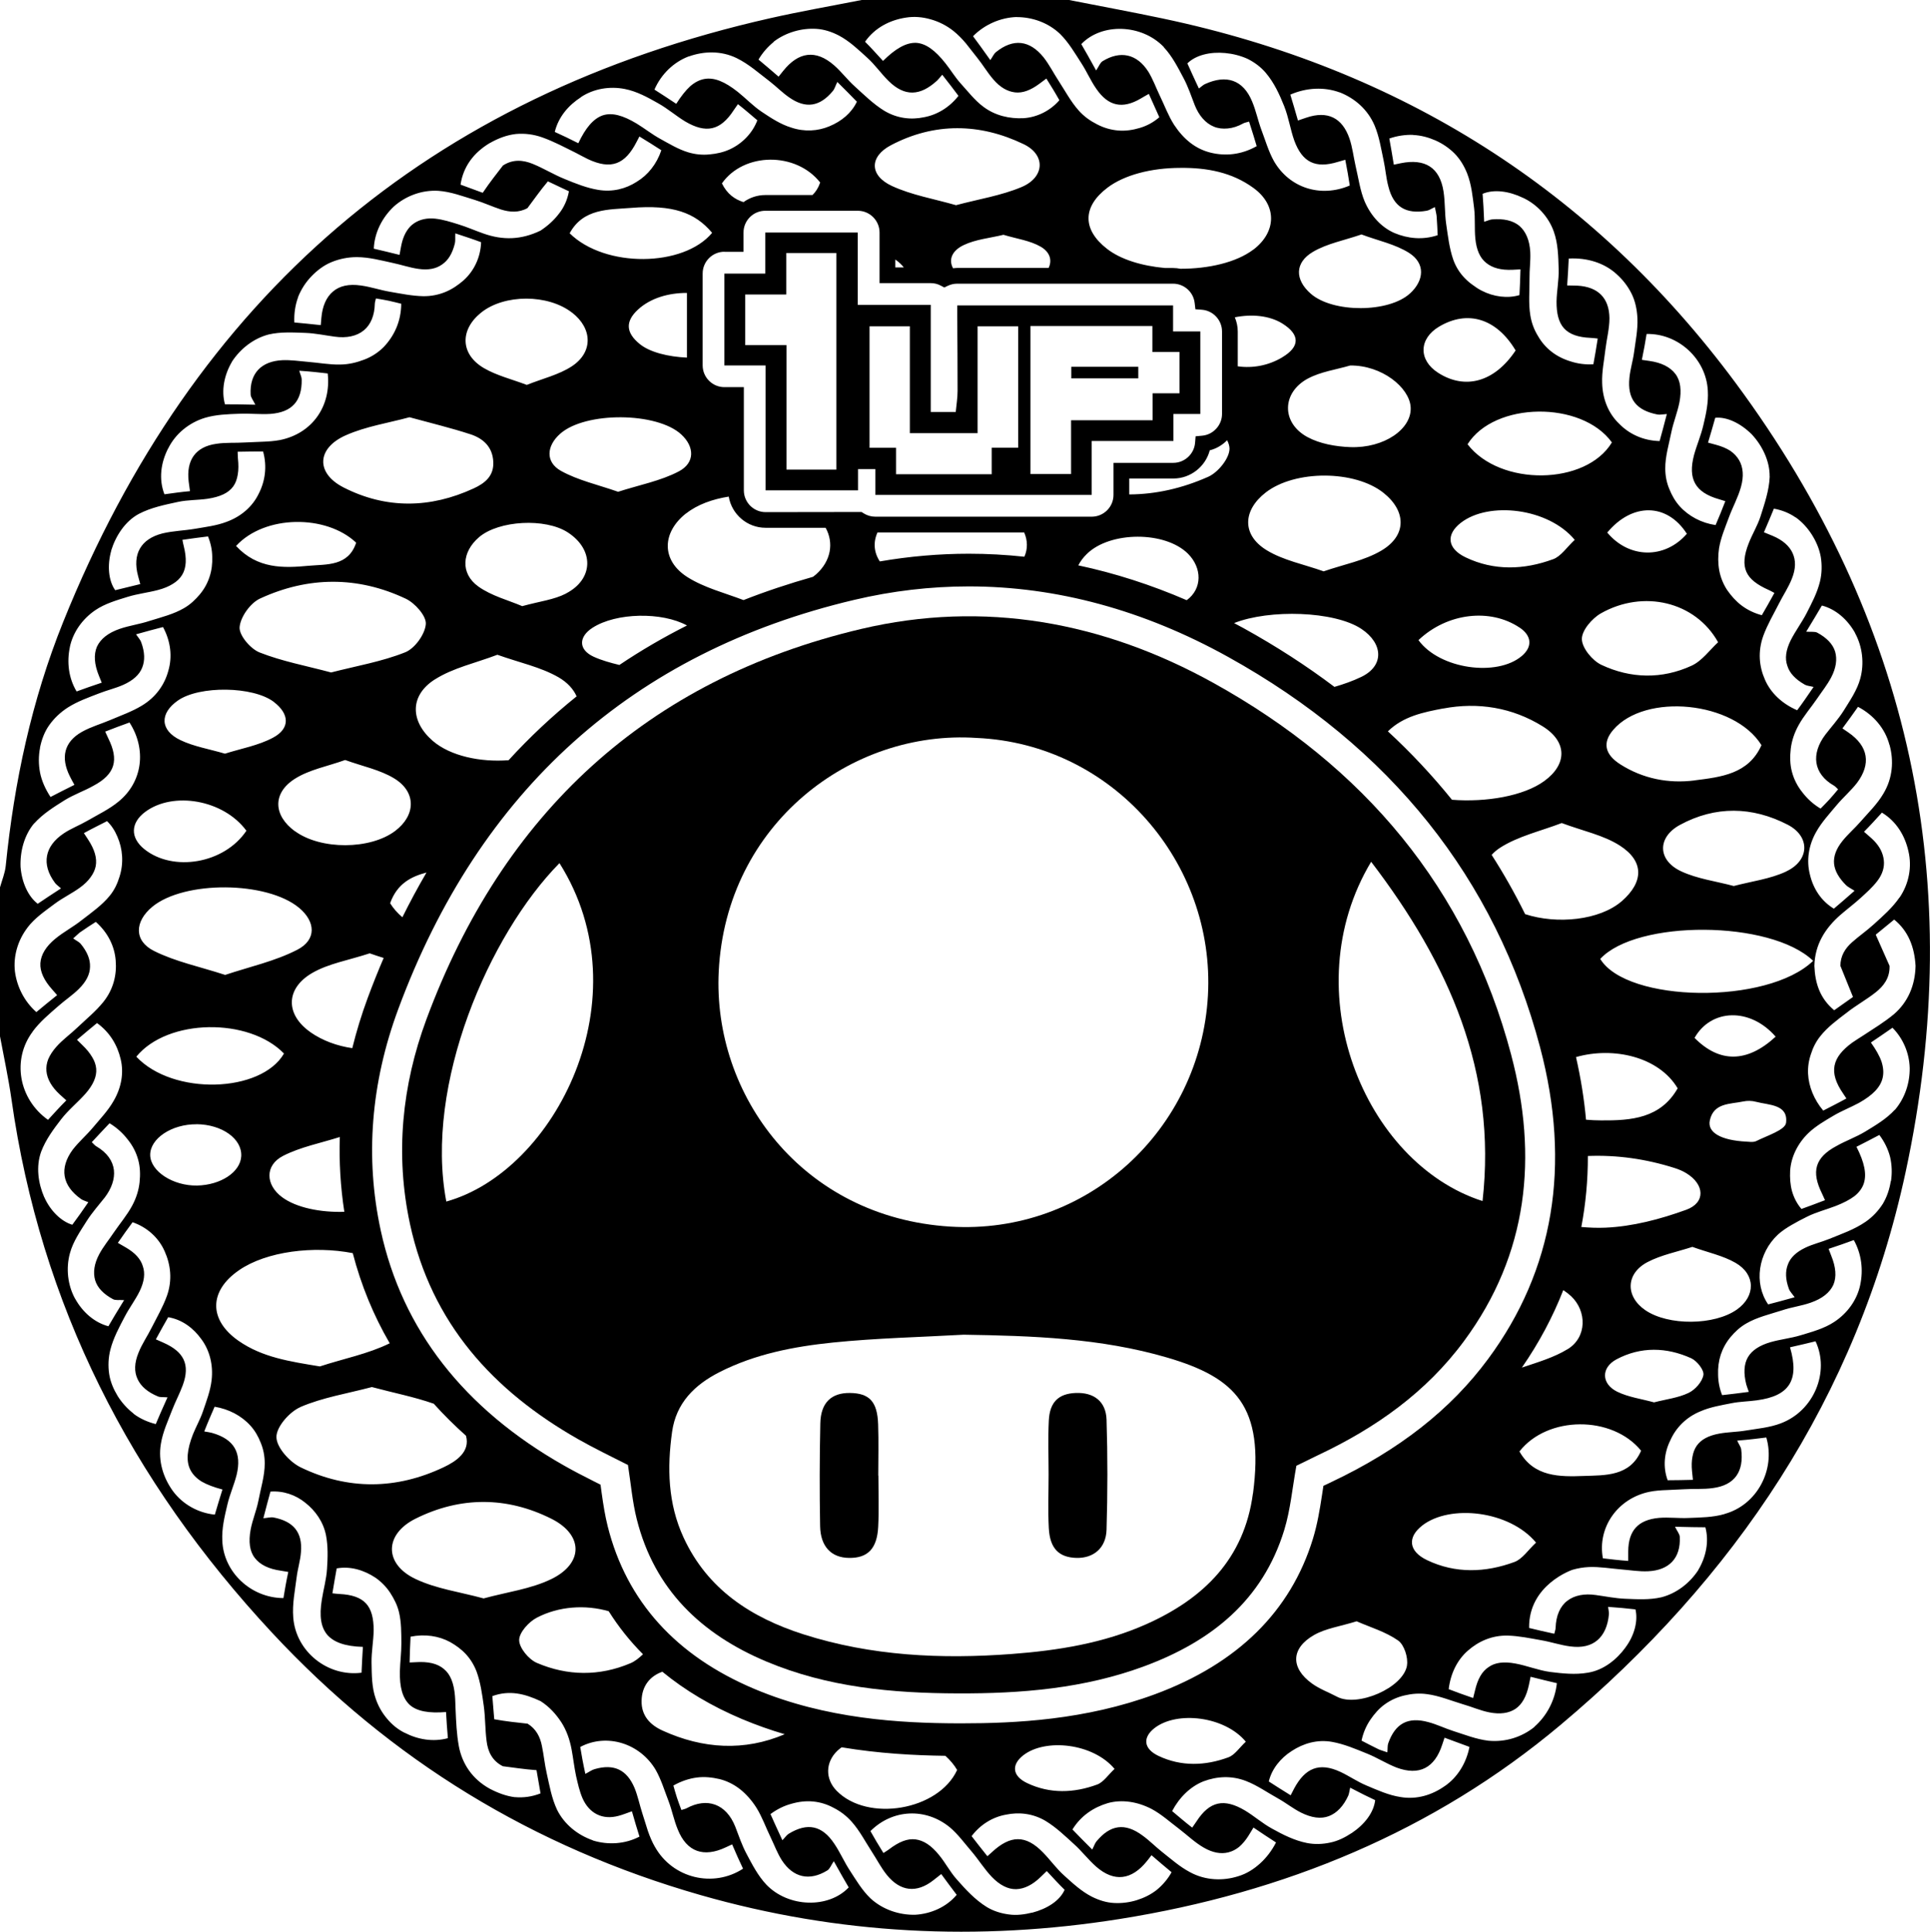 <?xml version="1.0" encoding="UTF-8"?>
<svg id="Layer_2" xmlns="http://www.w3.org/2000/svg" viewBox="0 0 283.46 283.77">
  <g id="Layer_1-2">
    <g>
      <path d="M170.84,2.73c-4.6-.97-9.23-1.82-13.84-2.73h-30.45c-4.46.88-8.94,1.66-13.37,2.66C62.98,13.99,28.46,43.7,9.28,91.36c-4.63,11.51-7.2,23.52-8.44,35.84-.11,1.07-.55,2.1-.84,3.15v21.88c.57,3.07,1.24,6.13,1.68,9.22,4.28,30.27,17.51,56.06,38.26,78.37,17.47,18.78,38.43,31.53,62.96,38.56,20.24,5.79,40.75,6.82,61.55,3.51,24.11-3.84,46.12-12.86,64.75-28.51,25.56-21.47,43.55-48.04,50.69-81.25,9.12-42.41.71-81.16-24.95-115.84-21.05-28.44-49.38-46.23-84.11-53.56ZM241.86,49.06c4.61-.1,8.75,3.66,8.97,8.35.1,1.72-.26,3.4-.66,5.06-.35,1.51-.97,2.92-1.37,4.38-.91,3.48.13,5.48,3.69,6.49.21.07.42.13.91.28-.48,1.27-.97,2.42-1.43,3.51-2.06-.3-3.94-1.29-5.26-2.75-.66-.73-1.16-1.6-1.53-2.53-.39-.92-.6-1.94-.6-3.02-.02-1.75.54-3.59.89-5.33.3-1.48.89-2.89,1.19-4.4.33-1.74.17-3.18-.6-4.18-.76-1-2.04-1.65-3.81-1.9-.28-.04-.56-.08-1.11-.16.29-1.37.5-2.6.7-3.82ZM195.52,217.72l-1.15.54-.19,1.26c-.35,2.3-.7,4.38-1.35,6.52-3.27,10.66-11.07,18.35-23.21,22.84-10.22,3.78-20.52,4.27-28.35,4.27h-.65c-8.36-.03-19.31-.63-29.76-5.03-11.57-4.86-18.83-12.9-21.6-23.89-.39-1.57-.64-3.09-.89-4.89l-.17-1.25-1.13-.57c-1.35-.68-2.79-1.42-4.25-2.25-14.7-8.34-23.74-19.96-26.9-34.52-2.32-10.71-1.45-21.65,2.57-32.51,11.92-32.21,34.45-52.44,66.97-60.12,5.57-1.32,11.23-1.98,16.83-1.98,12.88,0,25.69,3.48,38.07,10.35,23.85,13.23,39.27,32.54,45.84,57.38,4.57,17.3,2.01,32.69-7.63,45.74-5.5,7.45-13.04,13.37-23.06,18.11ZM206.65,244.65c-.57,3.31-7.29,6.16-10.26,4.6-1.23-.65-2.58-1.14-3.7-1.95-3.16-2.28-3.11-5.17.3-7.12,1.71-.98,3.81-1.26,6.26-2.02,1.97.87,4.25,1.53,6.09,2.82.89.62,1.5,2.51,1.3,3.66ZM182.97,255.85c-.94.87-1.61,1.94-2.55,2.29-3.41,1.26-6.94,1.38-10.28-.21-2.21-1.05-2.33-2.71-.58-4.08,3.29-2.56,10.3-1.76,13.42,2ZM163.69,259.85c-.94.87-1.61,1.94-2.55,2.29-3.41,1.26-6.94,1.38-10.28-.21-2.21-1.05-2.33-2.71-.58-4.08,3.29-2.56,10.3-1.76,13.42,2ZM140.57,260.01c-2.73,5.93-13.14,7.71-17.7,3.04-1.69-1.73-1.65-4.17.1-5.86.2-.19.42-.36.64-.52,5.46.91,10.66,1.19,15.24,1.25.68.62,1.28,1.31,1.73,2.09ZM106.4,36.99h2.8v-2.83c0-1.77,1.44-3.2,3.2-3.2h13.58c1.77,0,3.2,1.44,3.2,3.2v7.43h7.51c.53,0,1.03.12,1.49.37l.51.27.52-.25c.43-.2.89-.31,1.37-.31h31.7c1.62,0,2.99,1.21,3.18,2.82l.11.94.95.07c1.66.12,2.96,1.53,2.96,3.19v12.12c0,1.64-1.28,3.04-2.91,3.19l-.97.09-.08.97c-.14,1.64-1.54,2.93-3.19,2.93h-8.79v4.71c0,1.77-1.44,3.2-3.2,3.2h-31.78c-.61,0-1.2-.17-1.71-.49l-.31-.2-14.09.02c-1.77,0-3.2-1.44-3.2-3.2v-15.16h-2.85c-1.77,0-3.2-1.44-3.2-3.2v-13.49c0-1.77,1.44-3.2,3.2-3.2ZM106.02,26.95c3.22-4.6,10.88-4.67,14.44-.14-.27.79-.66,1.39-1.13,1.84h-6.92c-1.2,0-2.31.39-3.21,1.04-1.28-.4-2.41-1.19-3.17-2.75ZM150.03,27.48c-2.97,1.25-6.25,1.76-9.62,2.66-3.23-.93-6.52-1.48-9.43-2.83-3.29-1.53-3.33-4.3-.11-5.99,6.38-3.35,13.05-3.24,19.48-.14,3.26,1.57,3.1,4.86-.32,6.3ZM152.85,36.24c1.38.8,1.7,2.01,1.16,3.12h-13.42c-.21,0-.41.03-.61.05-.68-1.22-.21-2.56,1.54-3.4,1.79-.86,3.9-1.04,5.86-1.52,1.94.59,3.9.84,5.47,1.75ZM132.74,39.28h-1.25v-1.16s.03.02.04.03c.51.36.91.74,1.21,1.13ZM215.54,65.26c3.93-6.27,16.75-6.43,21.2-.27-3.81,6.33-16.43,6.49-21.2.27ZM247.75,78.41c-3.24,3.74-8.49,3.66-11.69-.18,3.68-4.43,8.79-4.35,11.69.18ZM247.66,177.71c-3.8,1.38-7.88,2.46-11.89,2.63-1.17.05-2.34,0-3.52-.1.64-3.38.97-6.86.96-10.43,4.25-.17,8.51.42,12.75,1.77.6.19,1.2.44,1.73.77,2.67,1.64,2.84,4.31-.03,5.36ZM248.88,152.46c2.43-4.29,8.16-4.5,11.91-.18-4.2,3.88-8.27,3.87-11.91.18ZM230.24,198.18c-2.03,1.24-4.41,1.93-6.72,2.71,2.52-3.64,4.54-7.44,6.08-11.38.41.27.8.57,1.15.89,2.34,2.22,2.33,6.04-.5,7.78ZM235.15,164.58c-.75,0-1.49-.04-2.21-.1-.27-3.01-.76-6.07-1.47-9.2,5.49-1.57,12.17-.05,14.93,4.59-2.51,4.4-6.79,4.75-11.25,4.71ZM223.99,134.27c-1.48-3-3.12-5.9-4.91-8.69.33-.37.73-.72,1.22-1.04,2.65-1.71,5.94-2.44,9.07-3.64,3.13,1.17,6.14,1.77,8.55,3.32,3.59,2.31,3.48,5.36.28,8.15-3.26,2.83-9.54,3.44-14.21,1.91ZM194.41,83.93c-2.91-1.04-5.93-1.61-8.38-3.11-3.66-2.24-3.52-5.84-.14-8.47,4.3-3.34,13.11-3.31,17.32.06,3.36,2.69,3.41,6.26-.33,8.47-2.48,1.47-5.5,2.02-8.48,3.05ZM199.94,99.43c-1.26.61-2.58,1.07-3.95,1.47-4.11-3.1-8.55-5.97-13.3-8.6-.48-.26-.96-.51-1.44-.77,5.18-2.06,14.76-1.78,18.71.86,3.18,2.13,3.38,5.4-.02,7.04ZM211.96,104.08c5.12-.97,10.15-.16,14.62,2.62,3.63,2.26,3.61,5.57.23,8.03-3.03,2.21-8.54,3.14-13.56,2.75-2.86-3.54-5.99-6.89-9.41-10.05,2.28-2.23,5.25-2.81,8.12-3.36ZM228.09,82.15c-4.26,1.57-8.66,1.72-12.82-.27-2.75-1.31-2.91-3.38-.72-5.08,4.1-3.19,12.84-2.19,16.73,2.5-1.17,1.09-2.01,2.42-3.18,2.85ZM211.2,54.75c-2.89-1.86-2.82-5,.16-6.77,4.17-2.48,8.42-1.23,11.24,3.5-3.1,4.66-7.43,5.83-11.4,3.27ZM223.19,92.19c1.78,1.2,1.91,2.81.33,4.16-3.64,3.11-12.09,1.95-15.19-2.32,4.24-4.02,10.55-4.72,14.85-1.84ZM207.09,43.1c-3.1,2.86-11.32,2.89-14.57.05-2.35-2.05-2.4-4.57.34-6.17,2.07-1.21,4.57-1.67,7.1-2.54,2.46.92,4.97,1.43,6.99,2.71,2.4,1.53,2.25,4.01.14,5.96ZM192.11,55.6c1.87-1,4.12-1.3,6.19-1.91,4.68-.05,8.67,3.24,8.88,6.07.25,3.23-3.89,6.11-8.88,5.92-2.13-.08-4.46-.49-6.3-1.49-3.83-2.1-3.75-6.52.1-8.59ZM188.31,52.5c-2.04,1.21-4.34,1.62-6.52,1.31v-5.11c0-.74-.16-1.44-.43-2.09,2.54-.51,5.13-.24,6.99.92,2.61,1.63,2.6,3.41-.05,4.97ZM184.07,36.67c-2.5,1.89-6.6,2.82-10.71,2.81-.35-.07-.7-.11-1.07-.11h-1.18c-3.36-.3-6.52-1.24-8.55-2.84-3.61-2.82-3.58-6.17.08-8.95,2.43-1.85,6.38-2.92,10.74-2.92,3.86-.04,7.56.64,10.73,2.96,3.47,2.53,3.4,6.45-.04,9.06ZM165.85,72.61v-2.32h6.49c2.53,0,4.72-1.76,5.34-4.14.99-.25,1.86-.78,2.55-1.48.22.43.35.86.35,1.24-.01,1.42-1.67,3.47-3.11,4.12-3.84,1.71-7.72,2.58-11.6,2.6ZM174.3,88.17c-5.25-2.27-10.57-3.98-15.93-5.12.29-.57.7-1.13,1.24-1.66,3.41-3.38,11.53-3.4,14.88-.04,2.05,2.06,2.13,5.11-.2,6.82ZM150.45,81.78c-2.71-.29-5.43-.44-8.15-.44-4.35,0-8.73.38-13.08,1.13-.88-1.33-.99-2.84-.34-4.26h21.54c.52,1.18.54,2.43.03,3.57ZM45.61,151.63c-3.73-2.6-3.69-6.45.29-8.73,2.37-1.36,5.25-1.83,8.4-2.86.67.24,1.35.46,2.05.68-.82,1.91-1.6,3.86-2.34,5.86-.91,2.46-1.66,4.92-2.27,7.39-2.21-.32-4.34-1.09-6.13-2.33ZM50.57,178.01c-3.48.11-7.06-.6-9.14-2.15-2.44-1.81-2.56-4.68.15-6.07,2.56-1.31,5.5-1.87,8.33-2.77-.12,3.67.1,7.34.66,10.98ZM33.07,143.21c-3.71-1.21-7.29-1.94-10.45-3.52-2.98-1.49-2.86-4.33-.25-6.49,4.69-3.87,16.82-3.78,21.55.15,2.44,2.03,2.6,4.69-.25,6.16-3.27,1.69-6.99,2.49-10.6,3.7ZM43.32,122.11c-3.16-2.3-3.35-5.58-.03-7.7,2.15-1.37,4.85-1.85,7.4-2.77,2.61.94,5.13,1.44,7.2,2.7,3.28,1.99,3.19,5.42.15,7.72-3.67,2.77-10.93,2.8-14.71.04ZM38.12,95.84c-1.34-.53-3.02-2.52-2.93-3.71.12-1.51,1.59-3.56,3.01-4.21,7.06-3.26,14.34-3.31,21.4.03,1.35.64,3.04,2.54,2.94,3.73-.12,1.5-1.62,3.58-3.03,4.14-3.43,1.37-7.15,2-10.88,2.96-3.67-.98-7.22-1.64-10.51-2.94ZM62.64,128.17c-1.24,2.12-2.42,4.31-3.54,6.57-.72-.61-1.33-1.3-1.8-2.06,1.03-2.89,3.1-3.92,5.34-4.51ZM63.88,99.8c2.67-1.7,5.97-2.4,9.17-3.62,3.24,1.16,6.37,1.8,9,3.32,1.3.76,2.17,1.73,2.64,2.79-3.55,2.86-6.89,5.98-9.99,9.38-4.15.32-8.56-.62-11.13-2.83-3.32-2.87-3.44-6.66.3-9.04ZM83.13,87.19c-1.76.91-3.86,1.14-6.43,1.85-2-.86-4.49-1.49-6.44-2.88-2.68-1.92-2.44-5.09.11-7.26,2.9-2.46,9.71-2.83,13.01-.7,3.89,2.51,3.85,6.86-.25,8.98ZM100.06,63.82c1.95,1.8,2.04,4.16-.37,5.43-2.67,1.4-5.77,1.98-8.91,2.99-2.96-1.04-5.89-1.68-8.39-3.07-2.31-1.29-2.14-3.67-.11-5.46,3.7-3.27,14.2-3.2,17.78.11ZM93.72,45.46c1.81-1.66,4.44-2.44,7.17-2.43v9.5c-2.77-.12-5.43-.79-6.9-1.97-2.09-1.68-2.18-3.35-.27-5.1ZM87.02,92.22c3.48-2.25,10.21-2.35,13.88-.34-3.47,1.75-6.78,3.68-9.93,5.8-1.32-.32-2.59-.67-3.78-1.21-2.28-1.05-2.2-2.94-.17-4.25ZM100.78,75.42c1.63-1.29,3.86-2.1,6.25-2.47.44,2.6,2.7,4.58,5.42,4.58h8.81c1.23,2.22.79,4.89-1.4,6.84-.15.13-.3.24-.45.36-3.52,1-6.93,2.13-10.21,3.42-2.78-1.06-5.76-1.81-8.23-3.37-3.88-2.46-3.77-6.56-.2-9.37ZM83.67,34.26c1.99-3.66,5.72-3.46,9.01-3.72,6.13-.5,9.4.67,11.91,3.66-4.19,5.05-15.73,5.19-20.92.07ZM84.03,45.93c2.99,2.32,3.11,5.81-.05,7.88-1.91,1.25-4.29,1.8-6.61,2.73-2.22-.84-4.41-1.37-6.27-2.45-3.5-2.03-3.59-5.63-.45-8.16,3.41-2.75,9.84-2.75,13.37,0ZM69.06,63.78c1.88.61,3.29,1.84,3.39,4.07.1,2.1-1.26,3.15-2.89,3.9-6.37,2.94-12.85,3.04-19.09-.14-4.12-2.1-3.97-5.77.32-7.67,2.95-1.31,6.27-1.81,9.35-2.65,3.21.88,6.1,1.57,8.91,2.49ZM52.31,79.72c-1.15,3.5-4.36,3.15-6.99,3.39-3.7.35-7.51.47-10.65-2.91,4.19-4.58,13.23-4.66,17.64-.48ZM40.2,103.1c2.32,1.76,2.45,3.9-.1,5.26-2.16,1.16-4.71,1.6-7.06,2.35-2.35-.69-4.58-1.05-6.54-1.99-3.02-1.44-3.07-3.94-.37-5.82,3.17-2.21,11.04-2.1,14.08.2ZM36.19,122.03c-3.25,4.85-10.78,6.1-15,2.7-2.08-1.68-2.03-3.85.14-5.47,4.11-3.06,11.5-1.79,14.86,2.77ZM41.71,154.76c-3.36,5.79-16.3,6.21-21.69.46,4.61-5.64,16.56-5.76,21.69-.46ZM28.86,165.14c3.75.03,6.72,2.15,6.57,4.71-.13,2.33-3.01,4.23-6.49,4.3-3.53.06-6.84-2.09-6.88-4.47-.04-2.43,3.16-4.56,6.8-4.53ZM35.1,186.59c4.05-2.79,10.98-3.62,16.71-2.51,1.23,4.72,3.04,9.13,5.43,13.24-3.18,1.57-6.83,2.27-10.26,3.4-4.42-.73-8.45-1.32-11.96-3.77-4.39-3.07-4.34-7.32.07-10.35ZM44.13,206.68c3.25-1.4,6.86-1.97,10.49-2.93,3.13.84,6.21,1.44,9.09,2.45,1.46,1.63,3.04,3.19,4.73,4.7.66,2.35-1.44,3.76-3.26,4.62-6.96,3.31-14.09,3.38-21.01.03-1.62-.78-3.56-2.92-3.57-4.45-.02-1.5,1.92-3.72,3.53-4.41ZM61.02,223.09c6.58-3.29,13.42-3.28,19.99.02,4.68,2.36,4.71,6.53-.02,8.84-3.01,1.47-6.53,1.91-9.96,2.85-3.47-.95-6.97-1.41-10.01-2.86-4.62-2.19-4.6-6.55,0-8.85ZM78.86,237.62c3.21-1.67,7.1-1.93,10.54-.94,1.44,2.28,3.11,4.39,5.04,6.32-.59.56-1.19,1.05-1.87,1.33-4.53,1.92-9.23,1.87-13.72-.06-1.19-.51-2.59-2.19-2.6-3.35,0-1.12,1.42-2.69,2.61-3.3ZM97.28,245.57c3.33,2.74,7.24,5.07,11.72,6.96,2.08.87,4.17,1.61,6.25,2.22-5.91,2.52-11.99,2.18-17.95-.54-1.8-.82-3.12-2.17-3.07-4.38.04-2.14,1.21-3.61,3.05-4.26ZM208.87,224.1c4.1-3.19,12.84-2.19,16.73,2.5-1.17,1.09-2.01,2.42-3.18,2.85-4.26,1.57-8.66,1.72-12.82-.27-2.75-1.31-2.91-3.38-.72-5.08ZM223.16,213.21c4.12-5.27,13.63-5.32,17.87-.11-1.63,3.78-5.27,3.6-8.4,3.71-3.51.13-7.33.18-9.47-3.6ZM237.51,204.43c-2.34-1.16-2.38-3.54-.08-4.76,3.56-1.89,7.34-1.79,10.96-.15.85.39,1.92,1.74,1.79,2.46-.17,1-1.21,2.17-2.18,2.63-1.52.73-3.29.93-5.07,1.39-1.84-.51-3.77-.76-5.42-1.57ZM241.65,192.46c-2.94-2.01-2.9-5.38.33-7.07,2.01-1.05,4.35-1.5,6.58-2.23,2.3.83,4.49,1.28,6.33,2.34,2.98,1.71,2.97,4.9.23,6.85-3.31,2.36-10.1,2.42-13.47.11ZM256.49,167.7c-3.75-.19-5.74-1.35-5.37-3.11.56-2.61,2.98-2.38,4.91-2.79.6-.13,1.29-.11,1.88.05,1.89.5,4.74.36,4.41,3.08-.12,1.06-2.77,1.88-4.34,2.67-.51.26-1.24.09-1.5.1ZM235.03,140.86c5.31-5.77,25.01-5.74,31.27.28-6.72,6.5-27.36,6.16-31.27-.28ZM262.36,128.01c-2.35,1.11-5.07,1.44-7.72,2.14-2.65-.71-5.35-1.05-7.71-2.15-3.5-1.62-3.56-5-.19-6.83,5.2-2.82,10.61-2.71,15.81-.03,3.33,1.72,3.26,5.23-.19,6.86ZM248.89,114.64c-3.83.49-7.58-.25-10.88-2.34-2.39-1.51-2.64-3.26-1.07-5.09,4.69-5.48,17.75-4.21,21.77,2.25-1.89,4.25-5.95,4.68-9.81,5.17ZM248.44,97.79c-4.35,2-8.95,1.9-13.25-.13-1.33-.63-2.84-2.48-2.86-3.78-.02-1.28,1.5-3.05,2.81-3.79,6.21-3.51,13.85-1.74,17.2,4.25-1.21,1.11-2.35,2.74-3.9,3.45ZM230.4,37.98c2.71-.15,5.24.65,7.02,2.28.9.8,1.65,1.76,2.19,2.84.55,1.08.82,2.35.88,3.66.07,1.72-.28,3.38-.5,5.03-.16,1.21-.55,2.43-.67,3.66-.35,3.21,1.06,4.85,4.13,5.44.35.06.72-.03,1.36-.07-.41,1.6-.74,2.81-1.06,3.97-2.42-.06-4.47-1.03-5.95-2.55-1.54-1.47-2.43-3.58-2.49-6-.06-1.62.29-3.27.48-4.93.18-1.51.59-3.03.59-4.57-.03-2.96-1.67-4.62-4.73-4.78-.44,0-.88-.02-1.48-.03.1-1.39.17-2.68.23-3.95ZM223.67,29.05c2.06.95,3.77,2.8,4.53,4.95.63,1.75.67,3.68.72,5.51.05,1.62-.28,3.2-.31,4.78-.01,1.76.31,3.08,1.11,3.95.8.87,2.06,1.31,3.86,1.39.29.01.57.04,1.08.1-.21,1.36-.42,2.59-.64,3.78-1.17.07-2.28-.08-3.3-.41-1.04-.31-2-.78-2.81-1.41-.82-.63-1.51-1.42-2.03-2.34-.55-.89-.94-1.9-1.12-3.03-.29-1.75-.11-3.61-.12-5.42-.02-1.29.18-2.58.11-3.9-.1-1.7-.64-2.98-1.58-3.81-.96-.8-2.34-1.11-4.04-.96-.29.03-.57.16-1.15.35-.07-1.66-.13-2.93-.23-4.11,1.67-.7,3.87-.4,5.91.58ZM207.55,19.83c1.15.05,2.25.35,3.28.8,1.03.46,1.98,1.1,2.78,1.9.8.8,1.42,1.82,1.86,2.92.66,1.68.82,3.47,1.04,5.19.17,1.46.03,2.94.17,4.38.16,1.68.68,2.87,1.6,3.6.91.74,2.17,1.09,3.89,1.01.29-.01.59-.03,1.14-.06-.04,1.43-.08,2.62-.15,3.78-1.73.52-3.8.26-5.58-.67-.45-.23-.87-.51-1.28-.82-.42-.29-.81-.63-1.17-1-.72-.74-1.3-1.64-1.68-2.69-.59-1.69-.79-3.5-1.05-5.27-.23-1.57-.14-3.18-.39-4.78-.55-3.55-2.75-4.85-6.25-4.15-.28.06-.56.12-1.05.22-.22-1.37-.44-2.62-.66-3.84,1.14-.4,2.32-.57,3.48-.54ZM196.75,13.56c2.22.87,4.12,2.51,5.13,4.86.7,1.66.96,3.43,1.33,5.14.28,1.28.36,2.58.7,3.83.75,3.01,2.57,4.1,5.62,3.57.35-.05.66-.29,1.21-.54.16.81.24,1.09.26,1.38.07.93.11,1.86.15,2.75-2.23.74-4.41.49-6.35-.32-1.92-.84-3.45-2.5-4.37-4.63-.68-1.63-.92-3.47-1.34-5.24-.31-1.37-.45-2.71-.9-4.03-1.05-3.01-3.18-4.12-6.35-3.04-.35.12-.69.23-1.21.41-.38-1.34-.75-2.58-1.12-3.8,2.38-1.04,4.99-1.15,7.23-.33ZM179.94,7.79c1.11.1,2.24.38,3.28.85,1.03.51,1.97,1.21,2.71,2.09,1.22,1.45,2,3.16,2.68,4.87.66,1.66.9,3.41,1.48,5.04,1.17,3.19,3.09,4.16,6.41,3.14.27-.08.55-.16,1.08-.31.28,1.41.48,2.61.66,3.78-4.27,1.83-8.86.37-11.14-3.59-.8-1.44-1.27-3.09-1.85-4.62-.5-1.35-.78-2.78-1.35-4.13-1.32-3.2-3.8-3.99-6.92-2.56-.27.12-.48.34-.9.65-.37-.8-.64-1.37-.9-1.94-.27-.59-.54-1.18-.79-1.75,1.24-1.22,3.35-1.73,5.56-1.52ZM170.92,6.93c1.24,1.32,2.06,2.95,2.88,4.49.69,1.28,1.14,2.65,1.67,4.02.61,1.54,1.59,2.67,2.82,3.17.61.25,1.3.33,2.02.26.72-.06,1.49-.3,2.3-.75.18-.1.41-.13.84-.26.44,1.35.79,2.5,1.12,3.61-2.27,1.28-4.6,1.48-6.74.96-1.07-.26-2.08-.74-2.99-1.44-.91-.7-1.72-1.62-2.41-2.67-.84-1.32-1.39-2.82-2.09-4.27-.57-1.18-1.01-2.44-1.71-3.56-1.66-2.57-4.08-3.11-6.7-1.5-.36.23-.51.72-.94,1.36-.97-1.77-1.58-2.83-2.18-3.87,2.99-3.14,8.86-2.97,12.12.43ZM149.27,2.51c2.33-.01,4.67.81,6.42,2.47,1.29,1.28,2.19,2.85,3.14,4.32.8,1.23,1.36,2.57,2.19,3.75,1.74,2.54,3.82,3.01,6.51,1.43.38-.22.74-.44,1.2-.69.56,1.22,1.06,2.34,1.54,3.43-.86.75-1.84,1.27-2.86,1.57-1.03.31-2.11.47-3.18.38-1.07-.09-2.12-.39-3.11-.91-.99-.5-1.92-1.15-2.72-2.06-1.13-1.28-1.96-2.84-2.92-4.32-.76-1.16-1.36-2.38-2.22-3.47-2.01-2.49-4.42-2.83-7-.74-.28.23-.43.6-.81,1.16-1.09-1.54-1.82-2.54-2.54-3.51,1.72-1.74,4.04-2.73,6.37-2.82ZM133.09,2.58c1.19-.19,2.42-.08,3.6.26,1.18.33,2.32.9,3.32,1.69.7.56,1.3,1.18,1.87,1.86.55.7,1.1,1.4,1.65,2.1.83,1.03,1.49,2.17,2.34,3.15,1.04,1.22,2.09,1.79,3.2,1.93,1.11.13,2.29-.3,3.59-1.27.28-.21.57-.42,1.02-.76.71,1.13,1.33,2.13,1.91,3.18-1.31,1.53-3.25,2.51-5.26,2.64-2.02.1-4.15-.35-5.93-1.7-1.25-.93-2.27-2.27-3.32-3.42-.81-.9-1.44-1.96-2.21-2.93-1.51-1.92-2.9-2.95-4.36-3.02-1.46-.03-3.01.86-4.82,2.66-.96-1.05-1.8-1.99-2.64-2.82,1.43-2.05,3.66-3.2,6.04-3.55ZM113.64,6.12c.9-.69,1.91-1.18,2.98-1.5,1.07-.32,2.19-.45,3.3-.38,1.11.07,2.22.43,3.25.96,1.6.84,2.9,2.1,4.19,3.27,1.13,1.01,2.03,2.32,3.11,3.39,2.4,2.39,4.69,2.25,7.17-.03.21-.2.38-.44.75-.85.94,1.19,1.67,2.15,2.38,3.1-1.33,1.7-3.14,2.79-5.06,3.14-1.92.41-3.97.17-5.84-.95-1.59-.98-2.91-2.29-4.31-3.56-1.08-.96-1.95-2.15-3.06-3.12-2.71-2.37-5.24-1.96-7.46.81-.18.22-.36.44-.69.86-1.04-.9-2-1.72-2.95-2.51.6-1.02,1.38-1.9,2.27-2.62ZM101.15,8.3c2.22-.8,4.74-.87,7.01.22,1.83.89,3.32,2.25,4.88,3.43.98.76,1.82,1.63,2.84,2.34,2.45,1.73,4.53,1.38,6.43-.91.28-.32.38-.77.67-1.34,1.21,1.19,2.05,2.06,2.87,2.9-.81,1.7-2.29,2.88-4.01,3.6-1.72.73-3.7.85-5.63.2-1.53-.46-2.97-1.4-4.34-2.32-1.26-.84-2.33-1.98-3.52-2.93-1.9-1.5-3.45-2.15-4.89-1.89-.72.13-1.41.48-2.09,1.07-.68.62-1.35,1.48-2.05,2.58-1.07-.72-2.14-1.41-3.2-2.09.98-2.26,2.82-4.04,5.04-4.88ZM85.34,14.25c1.84-1.21,4.17-1.62,6.42-1.18,1.77.35,3.34,1.21,4.9,2.1,1.42.79,2.63,1.86,3.99,2.68,3.03,1.78,5.15,1.36,7.11-1.66.16-.23.32-.46.62-.89,1.09.85,1.98,1.64,2.85,2.37-.7,1.86-2.19,3.41-4.03,4.26-.92.43-1.94.66-2.98.75-1.03.11-2.1.01-3.16-.31-1.42-.43-2.78-1.25-4.1-1.98-1.19-.65-2.26-1.51-3.44-2.23-2.01-1.21-3.63-1.67-5.01-1.21-1.36.48-2.51,1.83-3.57,4.09-1.17-.6-2.33-1.15-3.46-1.66.54-2.21,2.01-3.92,3.86-5.11ZM71.95,21.01c1.28-.73,2.56-1.19,3.85-1.33,1.3-.11,2.59.06,3.84.5,1.74.62,3.33,1.48,4.95,2.28.59.3,1.16.63,1.75.91,3.44,1.62,5.48.77,7.18-2.57.1-.19.2-.39.39-.75,1.12.68,2.19,1.35,3.22,2.02-.68,2.03-1.97,3.64-3.61,4.63-1.61,1.04-3.56,1.54-5.66,1.19-1.69-.28-3.29-.92-4.89-1.58-1.6-.64-3.09-1.57-4.73-2.24-1.39-.56-2.87-.73-4.37.24-.95,1.24-1.9,2.42-2.97,4.01-.79-.29-1.98-.73-3.26-1.2.4-2.65,1.92-4.69,4.31-6.12ZM57.85,30.33c1.75-1.56,4.12-2.44,6.52-2.3,1.86.13,3.64.82,5.37,1.34,1.33.41,2.57.99,3.86,1.41,1.25.39,2.59.5,3.87-.21.94-1.24,1.85-2.57,3-3.93.8.38,1.89.89,3.09,1.46-.24,1.32-.76,2.41-1.49,3.32-.72.94-1.63,1.76-2.69,2.46-2.81,1.35-5.51,1.45-8.41.41-1.23-.43-2.44-.97-3.66-1.34-1.1-.34-2.21-.7-3.38-.83-1.21-.13-2.26.11-3.1.67-.84.56-1.42,1.5-1.75,2.66-.16.57-.24,1.16-.4,1.99-1.32-.33-2.57-.63-3.78-.91.1-2.38,1.24-4.59,2.95-6.2ZM43.78,43.63c.45-1.13,1.12-2.17,1.96-3.04.84-.87,1.81-1.62,2.96-2.09,1.15-.47,2.4-.73,3.71-.73,1.79.01,3.46.46,5.21.84,1.3.27,2.55.71,3.84.89,1.45.21,2.6-.02,3.47-.65.9-.6,1.51-1.62,1.87-3.06.1-.41.04-.85.07-1.51,1.57.52,2.68.88,3.79,1.3-.07,2.18-1.02,4.21-2.57,5.6-.78.68-1.66,1.29-2.65,1.7-.99.41-2.08.64-3.25.63-1.66-.03-3.28-.37-4.92-.65-1.42-.24-2.8-.72-4.26-.92-1.78-.26-3.15.06-4.11.89-.97.82-1.55,2.13-1.7,3.88-.02.29-.06.58-.09,1.05-1.33-.15-2.61-.27-3.88-.39-.06-1.3.13-2.57.56-3.73ZM34.07,53.12c1.23-1.88,3.16-3.41,5.4-3.99,1.77-.41,3.61-.29,5.36-.23,1.46.05,2.88.36,4.3.55,1.79.26,3.28-.08,4.3-.92,1.03-.84,1.58-2.21,1.62-3.9,0-.21.08-.42.16-.79.65.11,1.28.21,1.89.34.62.13,1.24.3,1.83.44-.02,2.61-1.04,4.74-2.58,6.36-.79.79-1.74,1.42-2.84,1.84-1.1.42-2.27.72-3.58.73-1.57.03-3.16-.27-4.76-.4-1.25-.11-2.45-.29-3.7-.24-3.06.15-4.83,1.9-4.66,5.05.02.42.36.8.69,1.49-2.02-.05-3.25-.06-4.46-.06-.57-2.04-.11-4.33,1.04-6.27ZM24.71,65.86c1.04-2.12,3.03-3.76,5.38-4.48,1.65-.49,3.34-.54,5.05-.6,1.55-.07,3.08.12,4.59.02,3.11-.24,4.63-1.83,4.58-5.05,0-.36-.19-.71-.36-1.29,1.68.11,2.96.26,4.18.4.54,4.82-2.29,8.83-7.01,9.78-.85.16-1.72.22-2.59.25-.86.04-1.73.07-2.59.11-1.37.09-2.76-.02-4.14.19-3.13.43-4.46,2.45-4.09,5.55.06.43.11.86.19,1.41-1.36.12-2.54.3-3.75.46-.86-2.23-.53-4.64.54-6.73ZM16.33,80.87c.67-2.16,2.05-4.3,4.06-5.38,1.82-.95,3.83-1.34,5.75-1.76,1.42-.31,2.87-.25,4.33-.46,1.85-.28,3.08-.84,3.78-1.81.35-.48.56-1.07.67-1.76.12-.68.12-1.48.02-2.4-.02-.21-.02-.43-.04-.94,1.39-.03,2.59-.04,3.74-.04.62,2.24.29,4.41-.66,6.24-.91,1.87-2.58,3.33-4.74,4.11-1.45.55-3.05.74-4.62,1.01-1.57.27-3.2.3-4.77.68-3.14.8-4.45,3.01-3.57,6.26.09.34.18.69.32,1.18-1.31.31-2.5.6-3.68.9-.99-1.39-1.2-3.65-.57-5.85ZM10.25,95.08c.45-2.19,1.85-4.16,3.75-5.45,1.41-.96,3.12-1.45,4.73-1.95,1.48-.46,3-.62,4.47-1.01.88-.23,1.59-.53,2.18-.9.6-.36,1.05-.8,1.37-1.32.63-1.04.69-2.42.24-4.22-.05-.21-.11-.44-.2-.93,1.38-.2,2.58-.36,3.76-.5.4.98.61,1.99.62,2.98.04,1.01-.08,2.01-.39,2.94-.3.94-.78,1.81-1.43,2.59-.65.77-1.38,1.48-2.32,2.02-1.52.89-3.33,1.34-5.07,1.88-1.43.48-2.94.67-4.39,1.17-1.68.58-2.79,1.46-3.33,2.61-.5,1.16-.39,2.6.28,4.25.11.27.22.53.42,1.04-1.3.44-2.54.86-3.69,1.29-1.18-1.97-1.45-4.3-.99-6.5ZM5.87,109.84c.24-1.18.65-2.32,1.36-3.32.71-1,1.63-1.88,2.73-2.59,1.45-.92,3.03-1.47,4.6-2.08,1.17-.46,2.39-.74,3.52-1.24,1.46-.65,2.39-1.49,2.8-2.53.42-1.04.4-2.27-.15-3.76-.12-.34-.39-.61-.75-1.14,1.59-.45,2.79-.77,3.96-1.07,1.15,2.12,1.38,4.4.78,6.43-.55,2.05-1.85,3.91-3.95,5.15-1.41.85-2.97,1.39-4.51,2.05-1.4.6-2.89,1.01-4.24,1.77-2.63,1.49-3.12,3.78-1.78,6.49.2.39.39.77.69,1.29-1.24.61-2.39,1.2-3.51,1.78-.75-1.14-1.3-2.36-1.54-3.58-.23-1.22-.23-2.45,0-3.64ZM5.03,120.95c1.27-1.41,2.9-2.42,4.44-3.39,1.37-.85,2.88-1.36,4.26-2.14,3.21-1.71,3.75-3.79,2.17-6.97-.12-.26-.23-.51-.45-.98,1.27-.5,2.45-.94,3.57-1.34,2.53,3.93,1.93,8.73-1.6,11.61-1.36,1.13-3.02,1.91-4.6,2.83-1.14.66-2.39,1.13-3.46,1.85-1.4.94-2.22,2.05-2.45,3.29-.23,1.23.12,2.57,1.16,3.97.17.24.43.41.89.82-1.39.9-2.42,1.58-3.42,2.26-1.42-1.09-2.34-3.15-2.52-5.41-.09-2.25.53-4.67,2-6.41ZM4.04,136.25c1.07-1.41,2.61-2.45,4.01-3.5,1.18-.88,2.5-1.5,3.67-2.35.68-.49,1.2-1,1.58-1.53.39-.53.65-1.08.76-1.65.21-1.16-.16-2.43-1.11-3.88-.16-.25-.33-.49-.63-.96,1.24-.68,2.36-1.23,3.4-1.76.65.62,1.15,1.4,1.52,2.28.39.89.63,1.87.69,2.87.06,1-.06,2.03-.38,3.02-.3.99-.74,1.95-1.45,2.81-1.11,1.36-2.64,2.44-4.08,3.55-1.23.99-2.65,1.72-3.89,2.74-1.38,1.13-2.11,2.33-2.2,3.59-.08,1.25.55,2.56,1.76,3.9.19.21.37.43.7.8-1.09.87-2.09,1.69-3.05,2.49-1.79-1.58-2.86-3.74-3.15-5.98-.25-2.24.42-4.56,1.85-6.43ZM4.8,151.52c1.07-1.44,2.4-2.54,3.75-3.72.99-.88,2.1-1.61,3.02-2.52,1.09-1.08,1.63-2.15,1.65-3.24.05-1.1-.4-2.22-1.38-3.41-.23-.27-.59-.42-1.09-.78.61-.54.81-.76,1.04-.92.76-.53,1.53-1.03,2.28-1.51,1.77,1.56,2.76,3.58,2.92,5.66.18,2.08-.32,4.24-1.81,6.1-1.14,1.41-2.53,2.53-3.84,3.78-.99.95-2.13,1.75-3.06,2.8-.54.61-.93,1.21-1.19,1.81-.24.6-.32,1.19-.27,1.78.11,1.17.77,2.33,1.98,3.44.27.24.54.49.94.85-1.01,1-1.83,1.93-2.69,2.86-4.31-3.06-5.33-8.87-2.24-12.97ZM6.49,175.85c-.88-2.03-1.23-4.49-.45-6.66.67-1.78,1.82-3.32,2.93-4.76,1.07-1.39,2.43-2.47,3.6-3.79,1.14-1.31,1.65-2.5,1.56-3.65-.05-.58-.25-1.15-.6-1.72-.34-.57-.8-1.15-1.43-1.75-.2-.2-.4-.39-.79-.78,1.11-.95,2.04-1.72,2.94-2.46,1.91,1.38,3,3.28,3.47,5.29.49,2.01.12,4.18-1.04,6.16-.8,1.41-1.97,2.63-3.04,3.91-.93,1.11-2.05,2.07-2.96,3.24-1.99,2.71-1.57,5.29,1.25,7.27.25.17.54.24,1.04.45-.5.72-.85,1.23-1.21,1.74-.39.53-.77,1.06-1.14,1.57-1.61-.48-3.22-2.03-4.12-4.06ZM11.02,190.76c-1.08-1.98-1.36-4.44-.75-6.67.46-1.72,1.54-3.26,2.47-4.74.79-1.24,1.76-2.32,2.65-3.45.98-1.29,1.49-2.71,1.34-4.03-.16-1.32-.98-2.55-2.61-3.5-.19-.11-.33-.29-.64-.59.97-1.05,1.8-1.93,2.61-2.78,1.1.67,1.97,1.48,2.67,2.39.73.9,1.24,1.9,1.53,2.96.3,1.06.33,2.19.21,3.32-.12,1.13-.47,2.28-1.08,3.42-.74,1.39-1.8,2.63-2.7,3.95-.71,1.07-1.56,2.08-2.17,3.24-.72,1.37-.9,2.64-.58,3.77.33,1.12,1.26,2.06,2.62,2.79.37.2.87.09,1.64.14-1.07,1.73-1.7,2.79-2.31,3.84-2.06-.55-3.8-2.08-4.89-4.06ZM19.61,207.64c-.93-.72-1.72-1.6-2.34-2.59-.6-1-1.07-2.08-1.24-3.24-.17-1.17-.12-2.37.18-3.55.45-1.75,1.29-3.28,2.11-4.85.68-1.31,1.58-2.48,2.21-3.78.66-1.39.81-2.58.45-3.62-.31-1.06-1.13-1.96-2.46-2.74-.37-.22-.75-.43-1.21-.7.76-1.09,1.43-2.06,2.16-3.03,2.16.74,3.85,2.3,4.71,4.26.88,1.95,1.16,4.23.34,6.54-.59,1.64-1.45,3.11-2.24,4.67-.61,1.23-1.41,2.37-1.93,3.68-.63,1.52-.65,2.81-.15,3.88.49,1.08,1.5,1.94,3,2.56.33.14.72.08,1.4.13-.78,1.7-1.25,2.83-1.72,3.93-1.2-.3-2.33-.81-3.27-1.52ZM31.53,222.49c-2.43-.25-4.68-1.51-6.12-3.44-1.41-1.94-2.22-4.4-1.78-6.97.29-1.78,1.06-3.4,1.68-5.03.48-1.23,1.08-2.34,1.54-3.59,1.11-3.04.13-4.9-2.81-6.21-.32-.14-.64-.28-1.15-.51.64-1.19,1.23-2.23,1.81-3.25,2.05.34,3.71,1.6,4.89,3.25,1.21,1.64,1.74,3.78,1.49,5.98-.17,1.54-.75,3.06-1.26,4.56-.39,1.17-1.01,2.25-1.48,3.41-.88,2.26-1.04,3.95-.37,5.25.34.65.87,1.21,1.64,1.69.79.46,1.81.84,3.06,1.17-.42,1.35-.78,2.53-1.12,3.7ZM41.62,234.75c-4.73-.02-8.79-3.77-8.97-8.44-.09-1.79.33-3.54.74-5.27.35-1.51.99-2.91,1.36-4.38.78-3.22-.32-5.25-3.63-6.18-.28-.08-.58-.11-1.12-.21.54-1.39,1.05-2.54,1.52-3.63,2.08.34,3.96,1.33,5.27,2.79.66.73,1.15,1.59,1.51,2.52.38.92.58,1.93.58,3.01.01,1.82-.6,3.73-.94,5.54-.28,1.41-.86,2.75-1.13,4.19-.32,1.75-.16,3.18.62,4.17.77,1,2.05,1.62,3.83,1.87.28.05.56.09,1.08.18-.3,1.38-.51,2.62-.71,3.83ZM53.12,245.71c-4.96.65-9.67-3.08-10.05-8.11-.16-2.02.26-3.98.5-5.92.15-1.22.54-2.44.63-3.66.26-2.98-1.15-4.55-4.01-5.11-.42-.08-.86.06-1.51.11.42-1.63.73-2.79,1.04-3.91,1.87-.15,3.71.48,5.14,1.65,1.45,1.15,2.62,2.76,3.02,4.76.31,1.61.26,3.29.15,4.94-.09,1.51-.52,2.99-.76,4.51-.4,2.46-.13,4.07.8,5.18.96,1.09,2.59,1.69,5.23,1.77-.08,1.28-.15,2.55-.2,3.8ZM59.41,254.53c-.98-.49-1.85-1.2-2.56-2.06-.72-.85-1.29-1.83-1.66-2.92-.6-1.68-.59-3.54-.62-5.3-.03-1.62.29-3.2.31-4.78,0-1.75-.32-3.06-1.12-3.93-.8-.87-2.08-1.3-3.88-1.39-.28-.01-.56-.05-1.06-.1.23-1.41.43-2.54.63-3.66,1.99-.36,4,.24,5.7,1.37.83.58,1.57,1.32,2.15,2.2.57.88,1.06,1.82,1.31,2.9.34,1.45.33,3.01.34,4.54,0,1.4-.18,2.72-.22,4.1-.05,2.34.39,3.95,1.45,4.94,1.08.96,2.84,1.25,5.33,1.05.08,1.29.15,2.6.27,3.84-2.15.58-4.4.21-6.35-.8ZM75.64,264c-1.23-.15-2.46-.59-3.7-1.24-2.58-1.42-4.06-3.67-4.55-6.25-.33-1.82-.4-3.6-.48-5.44-.04-.66-.03-1.31-.09-1.96-.16-1.88-.67-3.17-1.63-3.95-.94-.79-2.28-1.12-4.18-.99-.22.01-.44.02-.85.04.03-1.31.07-2.56.14-3.79,2.1-.42,4.15-.12,5.83.8.83.47,1.62,1.04,2.28,1.75.66.71,1.2,1.57,1.58,2.56.59,1.61.82,3.34,1.06,5.04.24,1.71.19,3.45.42,5.2.19,1.51.79,2.87,2.38,3.68,1.55.19,3.05.44,4.95.58.14.83.36,2.07.59,3.41-1.25.49-2.51.66-3.76.55ZM87.06,270.33c-2.21-.77-4.18-2.33-5.25-4.5-.8-1.71-1.11-3.56-1.51-5.33-.31-1.35-.43-2.71-.71-4.04-.26-1.33-.86-2.5-2.1-3.26-1.56-.17-3.15-.33-4.9-.65-.07-.88-.17-2.08-.28-3.4,2.54-.92,4.78-.34,7.09.74,1.31.84,2.27,1.93,3.03,3.08.75,1.16,1.24,2.51,1.52,4.01.24,1.28.38,2.58.65,3.87.26,1.12.5,2.26.97,3.34.99,2.2,2.93,3.2,5.31,2.54.58-.15,1.12-.38,1.93-.66.37,1.31.74,2.53,1.11,3.72-2.11,1.1-4.61,1.26-6.86.56ZM96.22,271.35c-.45-.77-.78-1.58-1.07-2.41-.27-.85-.54-1.7-.8-2.54-.41-1.26-.66-2.55-1.15-3.75-1.12-2.66-3.01-3.61-5.88-2.77-.41.12-.76.39-1.35.69-.35-1.6-.56-2.79-.75-3.95,3.87-2.06,8.77-.56,11.09,3.38.81,1.43,1.3,3.08,1.89,4.6.51,1.35.78,2.78,1.34,4.13,1.33,3.34,3.84,4.15,7.04,2.64.27-.12.53-.24.95-.44.53,1.27,1.06,2.42,1.6,3.57-4.38,2.85-10.31,1.42-12.91-3.16ZM112.55,276.84c-1.24-1.32-2.07-2.95-2.89-4.49-.69-1.28-1.14-2.65-1.67-4.02-1.34-3.39-4.17-4.32-7.14-2.71-.18.1-.41.14-.77.26-.23-.62-.46-1.21-.65-1.8-.2-.6-.36-1.21-.53-1.79,1.13-.64,2.3-1.03,3.44-1.18,1.15-.15,2.26-.02,3.35.23,1.08.27,2.1.78,3.02,1.5.92.74,1.74,1.67,2.42,2.76.82,1.33,1.35,2.85,2.05,4.29.54,1.12.97,2.3,1.64,3.36,1.66,2.57,4.08,3.12,6.7,1.5.36-.23.52-.72.94-1.35.97,1.75,1.58,2.81,2.19,3.85-2.96,3.13-8.87,2.97-12.11-.42ZM134.42,281.27c-2.34.05-4.77-.75-6.57-2.41-1.25-1.2-2.13-2.71-3.05-4.12-.84-1.29-1.44-2.7-2.29-3.94-1.76-2.63-3.9-3.12-6.67-1.43-.31.19-.51.52-.93.95-.73-1.56-1.25-2.72-1.75-3.84.97-.72,2.01-1.23,3.06-1.51,1.06-.31,2.14-.44,3.19-.34,1.05.1,2.08.41,3.04.94.97.49,1.88,1.17,2.67,2.07,1.13,1.28,1.95,2.86,2.9,4.33.76,1.16,1.37,2.38,2.24,3.46,1.95,2.4,4.35,2.73,6.85.75.34-.27.69-.54,1.13-.89.79,1.08,1.53,2.08,2.27,3.05-1.49,1.78-3.75,2.79-6.1,2.93ZM151.6,280.95c-1.1.27-2.29.44-3.44.27-1.15-.15-2.27-.5-3.25-1.1-1.73-1.08-3.07-2.55-4.4-4.06-.98-1.1-1.65-2.42-2.57-3.54-1.17-1.45-2.28-2.16-3.46-2.32-1.19-.16-2.45.34-3.94,1.48-.17.13-.36.24-.79.52-.72-1.17-1.34-2.19-1.91-3.22,3.26-3.26,8.14-3.45,11.67-.55,1.2,1.01,2.17,2.36,3.19,3.54,1.02,1.2,1.86,2.57,2.97,3.74,1.14,1.18,2.34,1.82,3.56,1.8,1.22-.03,2.45-.65,3.64-1.82.25-.25.5-.49.87-.84.92.99,1.77,1.92,2.62,2.75-.7,1.61-2.57,2.79-4.78,3.37ZM169.89,277.62c-.88.69-1.89,1.18-2.95,1.51-1.07.33-2.2.47-3.31.41-1.12-.05-2.24-.41-3.28-.93-1.54-.79-2.81-1.98-4.05-3.1-1.13-1-2.04-2.3-3.11-3.39-2.56-2.64-4.8-2.54-7.47-.08-.16.15-.33.29-.7.63-.86-1.07-1.6-2.02-2.32-2.95,1.29-1.71,3.09-2.8,5.02-3.15,1.93-.41,3.99-.19,5.87.93,1.54.94,2.82,2.18,4.16,3.4,1.13,1.01,2.05,2.24,3.21,3.27,2.69,2.38,5.26,1.98,7.47-.76.18-.22.36-.44.69-.89,1.03.89,1.99,1.71,2.95,2.5-.56,1.01-1.31,1.88-2.18,2.6ZM185.06,273.74c-.93.84-1.99,1.5-3.14,1.85-1.14.37-2.35.53-3.57.45-1.21-.08-2.43-.4-3.6-1.04-1.52-.81-2.8-1.96-4.11-2.99-.97-.77-1.82-1.65-2.82-2.37-2.6-1.93-4.75-1.6-6.78.85-.23.27-.33.64-.62,1.2-1.18-1.17-2.06-2.07-2.91-2.95,1.27-2.05,3.14-3.26,5.19-3.87,2.05-.57,4.33-.23,6.44.86,1.44.77,2.69,1.91,4.03,2.92,1.23.94,2.32,2.01,3.65,2.77,1.29.74,2.5.96,3.6.68.55-.14,1.07-.4,1.56-.79.48-.41.93-.94,1.35-1.59.23-.38.46-.75.77-1.26,1.16.79,2.24,1.5,3.31,2.19-.62,1.21-1.42,2.25-2.35,3.09ZM198.51,269.27c-.94.62-1.99,1.16-3.12,1.39-1.13.25-2.3.29-3.43.07-1.85-.37-3.51-1.21-5.13-2.11-1.43-.78-2.63-1.86-4-2.68-3.04-1.79-5.16-1.39-7.11,1.63-.16.23-.32.47-.62.9-1.05-.81-2.03-1.66-2.95-2.43,1.07-2.03,2.71-3.63,4.63-4.38,1.93-.72,4.08-.87,6.22-.04,1.66.64,3.19,1.73,4.75,2.59,1.13.63,2.15,1.46,3.33,2.05,1.52.76,2.92.97,4.09.52,1.17-.45,2.14-1.46,2.85-3.01.12-.27.14-.57.28-1.17,1.49.79,2.6,1.33,3.67,1.83-.2,1.83-1.57,3.58-3.45,4.84ZM212.21,262.35c-1.84,1.31-4.1,2.03-6.49,1.63-1.79-.27-3.43-1.03-5.03-1.7-1.33-.55-2.55-1.41-3.87-2.02-3.09-1.42-5.13-.53-6.74,2.45-.13.26-.27.52-.52,1.01-1.22-.75-2.23-1.4-3.21-2.03.41-1.77,1.68-3.41,3.37-4.48,1.68-1.1,3.75-1.74,5.96-1.33,1.75.32,3.41,1.03,5.09,1.71,1.48.59,2.83,1.47,4.35,2.06,3.32,1.23,5.59.06,6.7-3.37.09-.27.18-.54.34-1.02,1.3.49,2.49.93,3.66,1.35-.46,2.36-1.74,4.45-3.6,5.74ZM225.36,253.68c-1.85,1.49-4.26,2.27-6.78,2.02-1.79-.22-3.46-.89-5.13-1.42-1.25-.4-2.42-.98-3.67-1.31-2.95-.81-4.85.16-5.89,3.11-.12.34-.07.72-.13,1.33-.78-.27-1.07-.34-1.33-.47-.84-.41-1.67-.84-2.46-1.25.24-1.14.68-2.16,1.28-3.05.6-.88,1.31-1.7,2.16-2.3.85-.61,1.82-1.05,2.87-1.29,1.05-.25,2.15-.35,3.31-.19,1.76.23,3.47.94,5.22,1.47,1.31.37,2.57.94,3.93,1.21,1.58.31,2.86.13,3.84-.52.98-.66,1.61-1.85,1.96-3.46.07-.36.15-.71.26-1.25,1.35.34,2.62.65,3.86.94-.28,2.59-1.53,4.85-3.32,6.42ZM238.75,241.99c-1.3,1.79-3.23,3.35-5.54,3.72-1.86.33-3.76.11-5.55-.11-1.75-.24-3.4-.93-5.11-1.24-1.69-.31-2.97-.15-3.91.52-.98.63-1.62,1.77-2.01,3.46-.07.28-.14.55-.27,1.09-1.38-.48-2.48-.86-3.59-1.3.27-2.3,1.27-4.32,2.83-5.67,1.55-1.36,3.52-2.25,5.84-2.2,1.67.05,3.27.39,4.91.68,1.42.24,2.81.72,4.27.91,1.72.23,3.04-.1,3.99-.91.95-.81,1.53-2.08,1.69-3.79.03-.29-.05-.57-.12-1.11.87.07,1.49.12,2.1.17.65.07,1.3.13,1.92.2.4,1.65-.13,3.81-1.46,5.58ZM249.42,230.65c-1.23,1.88-3.16,3.4-5.4,3.98-1.77.41-3.6.29-5.35.22-1.46-.06-2.88-.36-4.3-.55-1.64-.24-3.12.03-4.17.84-1.06.8-1.67,2.17-1.73,4,0,.21-.09.42-.19.85-1.39-.3-2.56-.57-3.7-.85-.09-6.39,6.38-8.55,6.38-8.55.76-.22,1.57-.36,2.42-.4,1.57-.06,3.16.22,4.76.35,1.32.11,2.6.33,3.91.27,3.06-.14,4.82-1.9,4.66-5.05-.02-.42-.36-.8-.7-1.49,2.03.06,3.26.07,4.46.08.56,2.06.11,4.34-1.05,6.28ZM253.3,222.4c-1.72.5-3.49.51-5.28.58-1.47.07-2.93-.13-4.37-.01-3.02.28-4.49,1.82-4.51,4.92,0,.43,0,.87,0,1.4-1.3-.09-2.54-.24-3.72-.38-.84-4.49,2.13-8.8,6.83-9.77.84-.17,1.71-.23,2.59-.26.86-.04,1.73-.08,2.59-.12,1.37-.09,2.75.03,4.14-.17,3.25-.43,4.58-2.47,4.16-5.69-.05-.36-.3-.66-.59-1.28,1.91-.15,3.08-.32,4.28-.46,1.39,4.77-1.4,9.93-6.13,11.23ZM261.58,209.07c-1.68.64-3.47.79-5.18,1.07-1.28.22-2.6.21-3.9.45-1.58.29-2.66.87-3.3,1.78-.32.46-.52,1-.63,1.63-.12.62-.14,1.32-.06,2.13.04.35.07.7.13,1.25-1.35.04-2.54.05-3.71.06-.72-1.94-.51-4.05.39-5.86.82-1.86,2.36-3.43,4.44-4.27,1.41-.62,3.01-.88,4.57-1.19,1.2-.24,2.45-.25,3.69-.42,2.45-.33,3.95-1.07,4.75-2.3.79-1.24.86-2.99.13-5.49,1.38-.31,2.57-.59,3.75-.88,2.11,4.5-.23,10.2-5.08,12.04ZM273.21,188.77c-.47,2.19-1.87,4.12-3.78,5.39-1.48.99-3.27,1.47-4.95,1.98-1.48.45-3.01.6-4.46,1.02-1.59.47-2.7,1.18-3.3,2.2-.59,1.02-.66,2.36-.24,4.02.07.28.2.56.37,1.08-1.52.2-2.73.35-3.92.48-.39-.99-.58-2.01-.59-3.01-.04-1.01.09-2.01.39-2.94.31-.93.79-1.8,1.43-2.57.64-.77,1.38-1.47,2.32-2.01,1.58-.92,3.48-1.36,5.29-1.94,1.35-.46,2.8-.63,4.18-1.12,1.69-.59,2.79-1.47,3.32-2.62.49-1.16.37-2.59-.31-4.26-.1-.27-.2-.53-.39-1.02,1.32-.44,2.56-.86,3.7-1.29,1.15,2.06,1.41,4.41.94,6.6ZM277.7,173.51c-.18,1.17-.56,2.31-1.17,3.33-.65,1.01-1.49,1.92-2.52,2.63-1.67,1.15-3.53,1.78-5.37,2.53-1.16.47-2.38.75-3.49,1.28-1.34.64-2.19,1.45-2.56,2.46-.39,1-.37,2.17.14,3.57.14.4.48.72.85,1.25-1.62.46-2.77.76-3.89,1.05-2.14-3.12-1.47-7.55,1.45-10.27.6-.54,1.3-1,2.03-1.42.73-.42,1.45-.81,2.19-1.17,1.34-.68,2.83-1.05,4.26-1.6,1.15-.45,2.06-.92,2.76-1.45.67-.54,1.11-1.14,1.35-1.83.46-1.38.11-3.11-1.07-5.41,1.14-.57,2.26-1.16,3.36-1.74.75.99,1.3,2.11,1.59,3.27.26,1.15.3,2.36.12,3.53ZM278.3,163.01c-1.23,1.35-2.82,2.28-4.31,3.19-1.38.84-2.88,1.36-4.26,2.14-3.2,1.71-3.72,3.79-2.13,6.99.11.25.23.51.44.97-1.32.51-2.4.91-3.46,1.29-.66-.77-1.12-1.67-1.39-2.63-.26-.96-.32-1.96-.27-2.98.13-2.03,1.11-4.02,2.68-5.54,1.07-1.02,2.41-1.8,3.72-2.57,1.18-.7,2.49-1.2,3.71-1.86,2.03-1.14,3.19-2.32,3.49-3.74.15-.71.09-1.48-.18-2.32-.29-.85-.83-1.78-1.56-2.81,1.07-.72,2.13-1.44,3.17-2.17,1.55,1.56,2.47,3.7,2.53,5.9.03,2.19-.69,4.42-2.17,6.16ZM278.2,148.95c-1.43,1.2-3.01,2.14-4.52,3.14-.54.36-1.11.69-1.63,1.06-2.99,2.18-3.52,4.35-1.34,7.5.12.18.24.37.47.71-1.13.63-2.3,1.21-3.4,1.78-1.34-1.59-2.14-3.52-2.23-5.44-.04-.96.1-1.92.42-2.85.29-.93.73-1.83,1.39-2.65,1.04-1.32,2.49-2.39,3.87-3.44,1.35-1.07,2.86-1.89,4.24-2.98,1.17-.92,2.11-2.12,2.05-3.9-.63-1.42-1.26-2.83-2.03-4.58.66-.54,1.65-1.35,2.71-2.22,2.06,1.67,2.98,4.01,3.14,6.8-.06,2.94-1.17,5.35-3.13,7.06ZM278.99,131.82c-1.06,1.54-2.43,2.73-3.8,3.97-1.03.94-2.18,1.73-3.2,2.64-1,.89-1.69,2-1.69,3.45.59,1.46,1.18,2.92,1.85,4.57-.71.5-1.69,1.19-2.76,1.95-2.1-1.74-2.81-3.97-2.91-6.52.07-3.11,1.56-5.51,3.83-7.49.97-.84,2-1.61,2.97-2.49.85-.78,1.74-1.56,2.46-2.51.75-.98,1.05-2.01.94-3.01-.1-1-.57-1.98-1.41-2.85-.41-.43-.87-.79-1.5-1.35.98-.98,1.79-1.9,2.63-2.81,2.11,1.27,3.38,3.37,3.89,5.66.55,2.29.08,4.78-1.28,6.79ZM277.51,109.39c.66,2.33.48,4.92-.9,7.2-.91,1.55-2.2,2.78-3.34,4.09-.84.98-1.86,1.84-2.68,2.87-.92,1.15-1.32,2.26-1.22,3.33.11,1.07.72,2.11,1.76,3.15.3.29.7.46,1.25.82-1.25,1.1-2.15,1.88-3.04,2.63-1.9-1.15-3.05-3-3.52-5.03-.52-2.03-.21-4.27.94-6.27.79-1.41,1.94-2.65,3.01-3.93.93-1.11,2.05-2.07,2.96-3.23,2.1-2.79,1.69-5.4-1.25-7.42-.24-.17-.49-.33-.88-.6.8-1.08,1.56-2.13,2.29-3.17,2.3,1.2,3.99,3.22,4.61,5.57ZM272.46,93.01c1.08,1.98,1.37,4.44.76,6.67-.46,1.72-1.54,3.26-2.46,4.75-.79,1.24-1.77,2.32-2.65,3.46-1.07,1.4-1.53,2.86-1.33,4.17.2,1.31,1.07,2.49,2.58,3.35.19.11.33.28.6.54-.43.51-.83,1-1.26,1.47-.43.47-.88.92-1.31,1.36-1.11-.66-1.99-1.49-2.69-2.41-.73-.91-1.24-1.93-1.52-3.01-.29-1.08-.3-2.23-.17-3.38.14-1.15.52-2.32,1.16-3.47.76-1.38,1.84-2.61,2.74-3.93.68-1.01,1.46-1.97,2.04-3.08.72-1.37.9-2.65.58-3.77-.33-1.12-1.26-2.06-2.62-2.79-.37-.2-.87-.09-1.63-.15,1.06-1.73,1.68-2.79,2.3-3.84,2.05.53,3.79,2.07,4.89,4.05ZM263.74,76c.93.67,1.73,1.54,2.36,2.53.63.99,1.11,2.1,1.32,3.28.19,1.19.17,2.42-.12,3.62-.41,1.68-1.21,3.17-1.98,4.68-.72,1.38-1.65,2.61-2.33,3.97-.7,1.42-.86,2.64-.49,3.7.32,1.08,1.18,2,2.57,2.79.31.18.7.19,1.29.34-.97,1.41-1.65,2.42-2.41,3.42-2.23-.96-3.9-2.56-4.73-4.49-.86-1.93-1.07-4.15-.24-6.45.6-1.64,1.47-3.1,2.26-4.66.61-1.23,1.4-2.38,1.92-3.69.6-1.47.61-2.73.12-3.79-.48-1.06-1.46-1.91-2.89-2.52-.4-.16-.8-.33-1.32-.54.53-1.22,1-2.35,1.46-3.47,1.16.2,2.26.64,3.21,1.3ZM259.92,69.99c-.08,2.04-.76,3.99-1.35,5.86-.45,1.4-1.22,2.62-1.74,3.97-.69,1.75-.82,3.1-.33,4.19.48,1.09,1.6,1.91,3.28,2.66.19.08.38.19.83.43-.67,1.22-1.27,2.27-1.85,3.27-1.11-.29-2.11-.78-2.95-1.41-.84-.63-1.54-1.42-2.13-2.27-.57-.86-.97-1.84-1.17-2.88-.19-1.05-.2-2.16-.03-3.28.25-1.53.89-3.02,1.44-4.52.55-1.5,1.35-2.93,1.77-4.46.45-1.57.34-2.91-.27-3.96-.31-.53-.74-.99-1.29-1.37-.57-.37-1.28-.66-2.09-.88-.34-.09-.68-.19-1.18-.32.39-1.29.73-2.47,1.06-3.65,1.7-.17,3.73.81,5.35,2.42,1.55,1.65,2.67,3.94,2.64,6.21Z" />
      <path d="M221.96,154.99c-6.5-24.58-21.73-42.46-43.72-54.66-16.2-8.99-33.7-12.2-51.76-7.94-31.51,7.45-52.66,27.12-63.86,57.37-3.58,9.68-4.61,19.8-2.4,30.06,3.15,14.54,12.18,24.49,24.77,31.63,2.39,1.36,4.88,2.54,7.24,3.75.43,2.76.65,5.41,1.29,7.95,2.6,10.34,9.46,16.89,19.04,20.92,8.99,3.78,18.46,4.65,28.07,4.68,9.35.04,18.6-.71,27.46-4,9.79-3.63,17.36-9.65,20.53-20.01.91-2.97,1.18-6.13,1.78-9.43.9-.44,2.02-1,3.15-1.54,8.43-3.97,15.89-9.21,21.48-16.79,9.45-12.8,10.86-27.11,6.92-42.01ZM65.55,176.5c-3.26-17.18,6.27-39.2,16.62-49.71,12.44,19.71-.62,45.26-16.62,49.71ZM105.56,142.68c1.09-21.63,19.44-35.53,37.89-34.28,20.07.89,35.03,18.4,33.96,37.83-1.09,19.75-17.81,35.21-37.88,33.95-21.71-1.36-34.88-19.33-33.97-37.5ZM184.02,219.37c-1.27,9.6-7.23,15.45-15.65,19.21-6.28,2.8-12.99,3.87-19.76,4.38-10.35.78-20.63.3-30.59-2.88-7.65-2.45-14.1-6.57-17.63-14.24-2.3-4.99-2.42-10.22-1.68-15.51.59-4.23,3.29-6.9,6.96-8.77,5.24-2.67,10.93-3.76,16.66-4.35,6.37-.65,12.8-.79,19.2-1.15,10.1.16,20.15.5,29.9,3.36,10.09,2.96,14.28,7.2,12.6,19.96ZM201.38,126.59c11.42,14.96,18.5,30.84,16.36,49.84-17.38-5.58-27.73-30.87-16.36-49.84Z" />
      <path d="M157.98,204.62c-2.5.1-3.81,1.33-3.94,4.06-.13,2.63-.03,5.27-.03,7.9h0c0,2.64-.11,5.28.03,7.9.16,3,1.5,4.31,4.09,4.37,2.47.05,4.31-1.44,4.39-4.14.16-5.39.17-10.79,0-16.18-.09-2.69-1.89-4.02-4.53-3.91Z" />
      <path d="M128.99,216.75c0-2.51.07-5.02-.02-7.53-.11-3.33-1.28-4.57-4.15-4.6-2.73-.03-4.28,1.43-4.34,4.48-.11,5.02-.12,10.04-.03,15.06.05,3.03,1.65,4.66,4.25,4.69,2.73.04,4.12-1.35,4.28-4.57.13-2.5.03-5.02.03-7.53h-.02Z" />
      <path d="M112.45,72.03h13.57v-3.12h2.54v3.79h31.78v-7.92h12v-3.97h3.95v-12.12h-4v-3.83h-31.7c0,.61,0,1.11,0,1.61.02,3.65.06,7.29.05,10.94,0,1.04-.17,2.08-.27,3.11h-3.67v-15.73h-10.72v-10.63h-13.58v6.03h-6.01v13.49h6.05v18.36ZM151.34,47.89h17.91v3.81h3.98v6.07h-3.94v3.96h-11.98v7.9h-5.97v-21.74ZM127.72,47.93h5.91v15.7h9.95v-15.7h5.96v17.84h-3.89v3.89h-14.05v-3.88h-3.89v-17.86ZM109.45,50.69v-7.43h6.03v-6.09h7.36v31.81h-7.33v-18.28h-6.06Z" />
      <path d="M167.18,53.88h-9.84v1.7h9.84v-1.7Z" />
    </g>
  </g>
</svg>